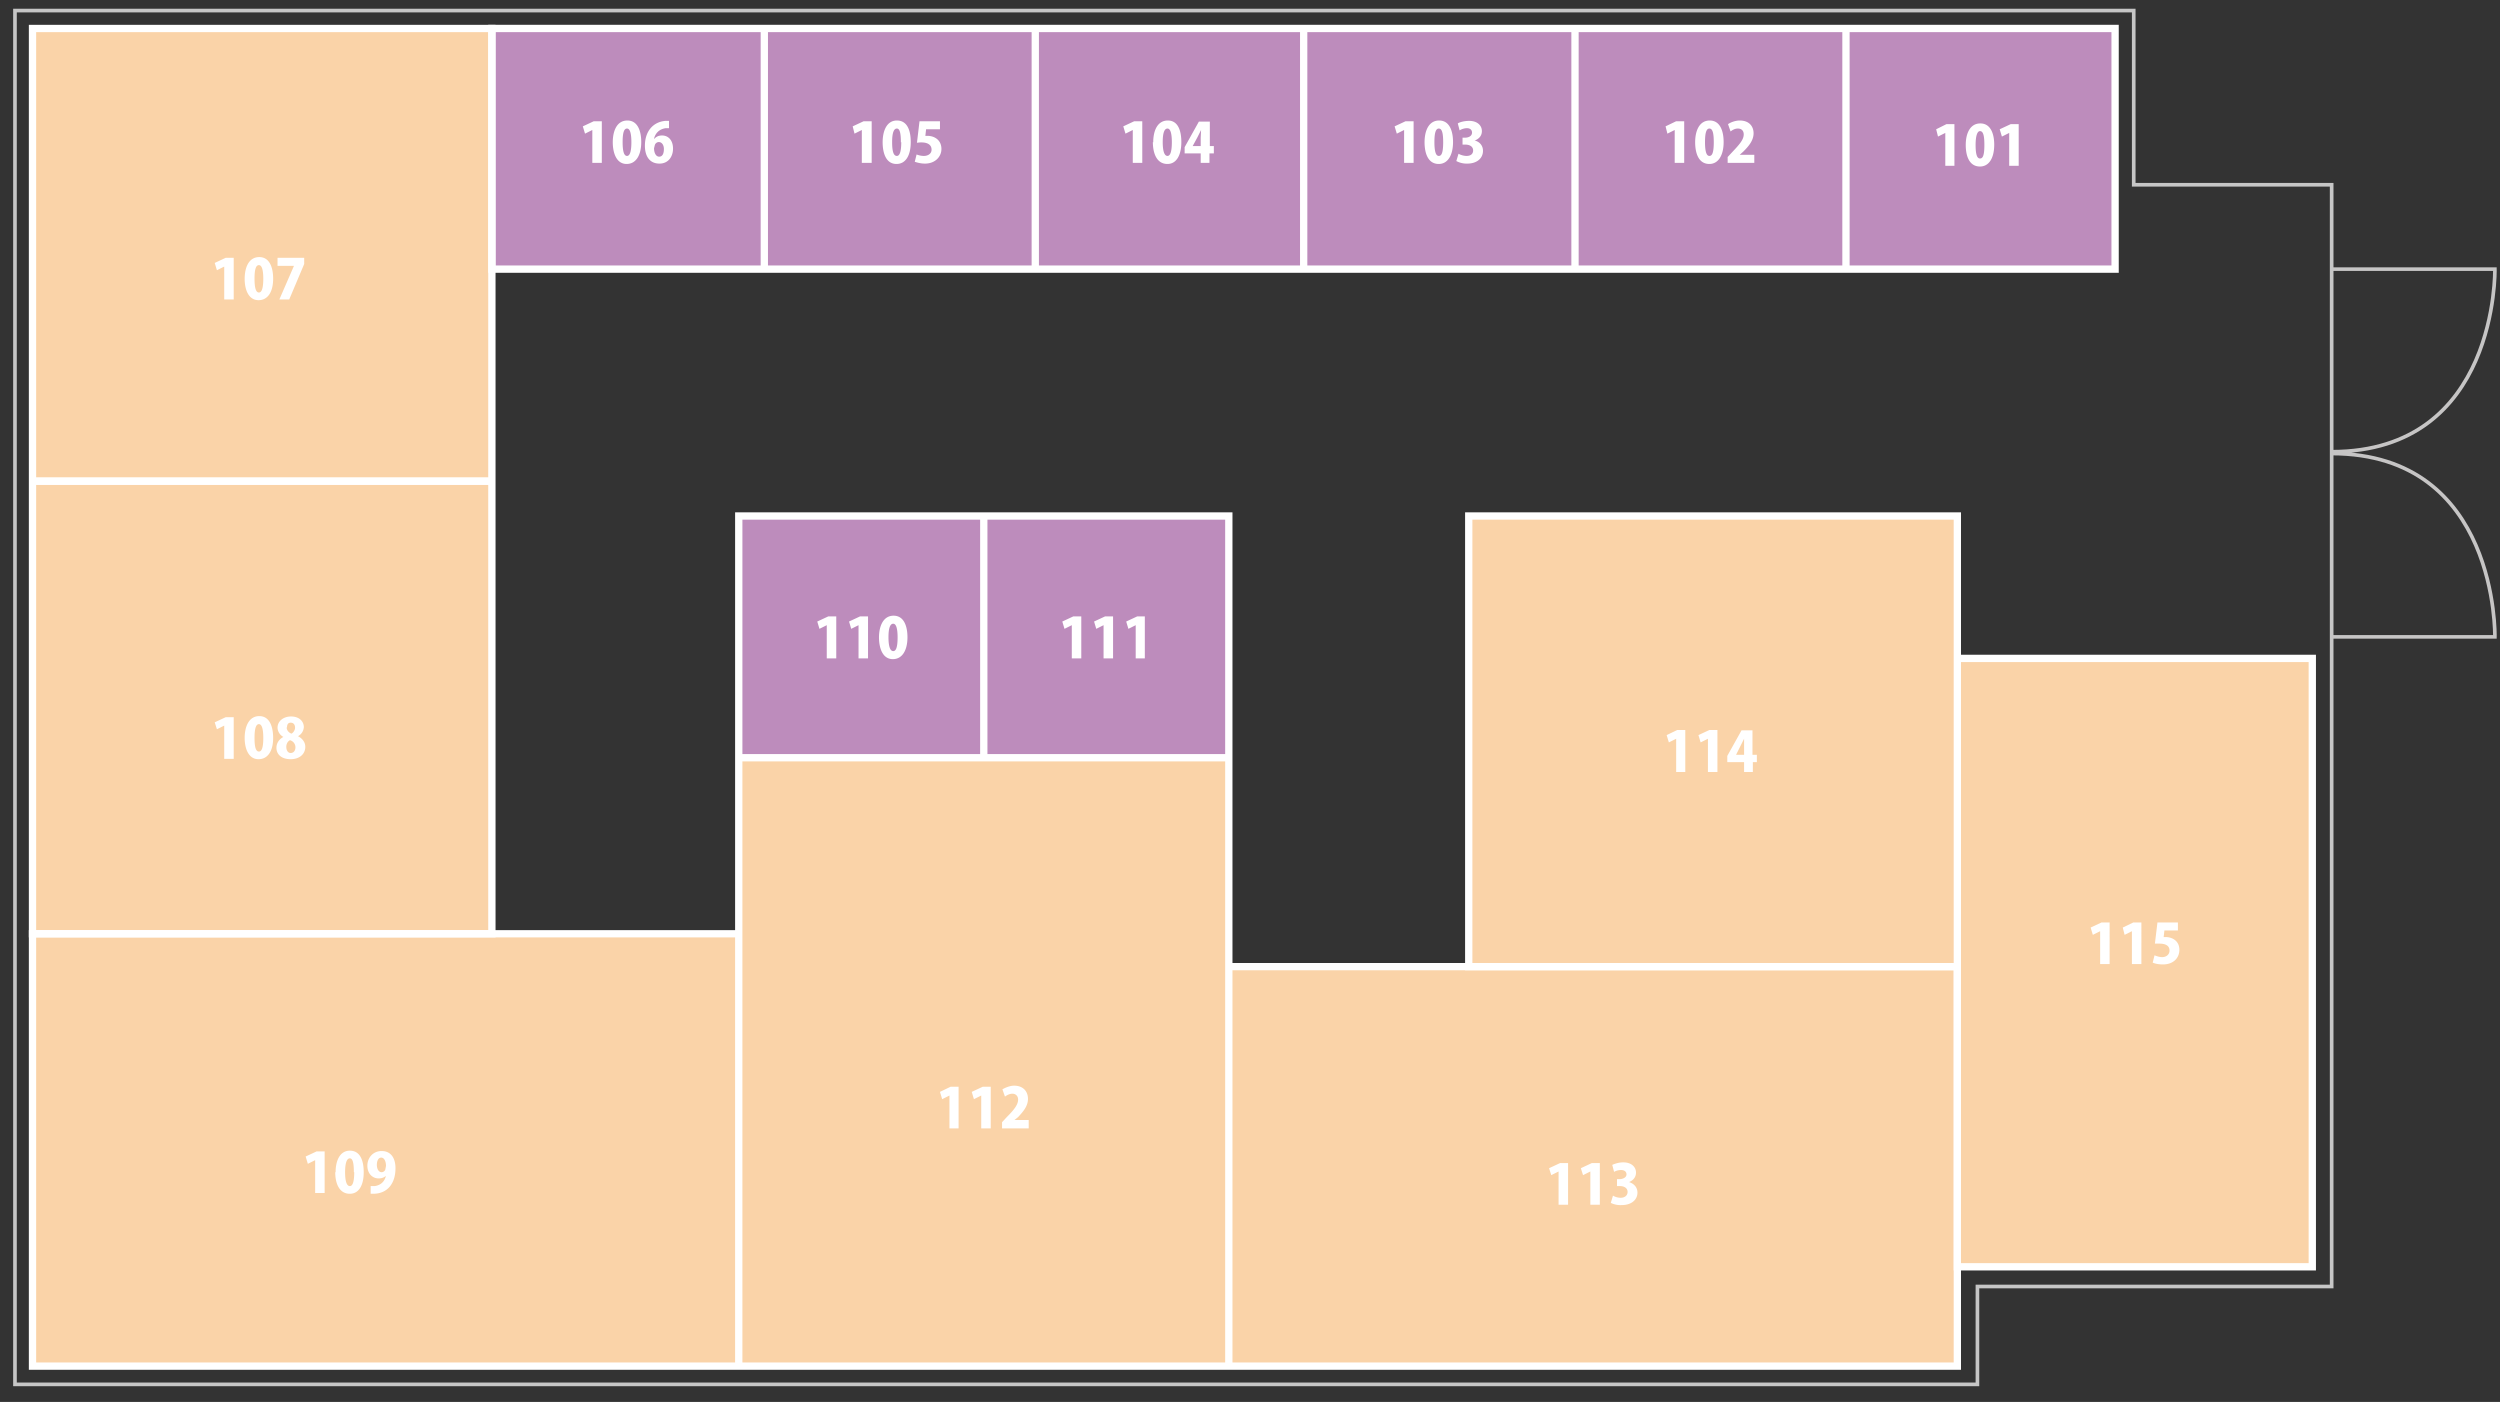 <svg xmlns="http://www.w3.org/2000/svg" xml:space="preserve" width="684.6" height="383.9"><rect width="100%" height="100%" fill="#333333" stroke="none"/><path fill="none" stroke="#C6C6C6" stroke-miterlimit="10" d="M638.5 50.6v301.7h-97v26.8H4.1V2.9h580.2v47.7z"/><path fill="#FAD3A8" d="M536 180.3v-39H402.2v123.4h-65.7v-57.2H202.3v48.2h-67.6V7.8H8.9v366.3H536v-27.2h97.2V180.3z"/><path fill="#BD8CBC" d="M134.7 7.8h444.5v65.9H134.7zM202.3 141.3h134.2v66.2H202.3z"/><g fill="none" stroke="#FFF" stroke-miterlimit="10" stroke-width="2"><path d="M8.9 7.8h125.8v123.9H8.9zM8.9 131.8h125.8v123.9H8.9z"/><path d="M8.9 255.7h193.4v118.4H8.9zM202.3 141.3h134.2v232.8H202.3zM336.5 264.7H536v109.4H336.5z"/><path d="M402.2 141.3H536v123.4H402.2zM536 180.3h97.2v166.6H536zM134.7 7.8h444.5v65.9H134.7zM209.3 7.8v65.9M283.5 7.8v65.9M357 7.8v65.9M431.3 7.8v65.9M505.5 7.8v65.9M202.3 207.5h134.2M269.4 141.3v66.2"/></g><g fill="#FFF"><path d="M61.4 82v-9l-2 1-.6-2 3-1.4H64V82h-2.6zM67 76.4c0-3.3 1.2-6 4-6 2.9 0 3.8 3 3.8 5.9 0 3.7-1.5 5.9-4 5.9-2.8 0-3.8-3-3.8-5.8zm5.1 0c0-2.5-.4-3.8-1.2-3.8-.8 0-1.2 1.1-1.2 3.7s.4 3.8 1.2 3.8c.6 0 1.2-.7 1.2-3.8zM76 70.6h7.3v1.7L79.2 82h-2.7l4-9.2H76v-2.2zM61.4 207.8v-9.1l-2 1-.6-1.9 3-1.4H64v11.4h-2.6zM67 202.1c0-3.2 1.2-6 4-6 2.9 0 3.8 3 3.8 6 0 3.6-1.5 5.8-4 5.8-2.8 0-3.8-3-3.8-5.8zm5.1 0c0-2.5-.4-3.8-1.2-3.8-.8 0-1.2 1.2-1.2 3.8 0 2.6.4 3.7 1.2 3.7.6 0 1.2-.6 1.2-3.7zM77.6 201.8a3 3 0 0 1-1.6-2.5c0-1.9 1.7-3.1 3.7-3.1 2.3 0 3.5 1.4 3.5 2.9a3 3 0 0 1-1.6 2.5c1 .5 2 1.5 2 2.9 0 2.1-1.7 3.4-4 3.4-2.6 0-3.9-1.4-3.9-3.1 0-1.4.8-2.4 1.9-3zm3.3 2.9a2 2 0 0 0-1.5-2c-.6.3-1 1-1 1.8 0 .9.4 1.7 1.2 1.7.9 0 1.3-.8 1.3-1.5zm-2.4-5.5c0 .7.5 1.4 1.3 1.7.5-.2 1-1 1-1.6 0-.7-.3-1.4-1.2-1.4-.9 0-1 .8-1 1.3zM86.3 326.7v-9l-2 1-.6-2 3-1.4h2.2v11.4h-2.6zM91.9 321c0-3.2 1.2-5.9 3.9-5.9 3 0 3.8 3 3.8 5.9 0 3.7-1.4 5.9-3.8 5.9-3 0-4-3-4-5.9zm5 0c0-2.5-.3-3.8-1.1-3.8s-1.3 1.2-1.3 3.8c0 2.6.5 3.8 1.3 3.8.6 0 1.2-.7 1.2-3.8zM105.7 322c-.5.4-1.1.7-2 .7-1.7 0-3.1-1.3-3.1-3.5 0-2.1 1.5-4 3.9-4 2.6 0 3.8 2 3.8 4.7 0 4.3-2.3 7-6.1 7h-.7v-2.1h1.1c1.4-.2 2.7-1 3.1-2.9zm-2.5-3c0 1.1.5 2 1.3 2 .5 0 .9-.4 1-.7l.2-1c0-1.3-.5-2.3-1.3-2.3s-1.2.9-1.2 2zM226.4 180.3v-9.1l-2 1-.6-2 3-1.4h2.2v11.5h-2.6zM235.1 180.3v-9.1l-2 1-.6-2 3-1.4h2.2v11.5h-2.6zM240.7 174.6c0-3.2 1.2-6 4-6 2.9 0 3.8 3 3.8 5.9 0 3.7-1.5 6-4 6-2.8 0-3.8-3-3.8-6zm5.1 0c0-2.5-.4-3.8-1.2-3.8-.8 0-1.3 1.1-1.3 3.7s.5 3.8 1.3 3.8c.6 0 1.2-.6 1.2-3.8zM293.5 180.3v-9.1l-2 1-.6-2 3-1.4h2.2v11.5h-2.6zM302.2 180.3v-9.1l-2 1-.6-2 3-1.4h2.2v11.5h-2.6zM311 180.3v-9.1l-2 1-.6-2 3-1.4h2.1v11.5H311zM260 309v-9l-2 1-.6-2 2.9-1.4h2.2V309H260zM268.7 309v-9l-2 1-.6-2 3-1.4h2.2V309h-2.6zM281.7 309h-7.3v-1.7l1.3-1.4c2-2 3.1-3.4 3.1-4.8 0-.8-.5-1.6-1.6-1.6-.7 0-1.5.4-2 .8l-.7-2c.7-.4 2-1 3.2-1 2.6 0 3.8 1.7 3.8 3.6 0 2-1.3 3.5-2.7 5l-1 .8h3.9v2.3zM459 211.4v-9.1l-2 1-.6-2 2.9-1.4h2.2v11.5H459zM467.7 211.4v-9.1l-2 1-.6-2 3-1.4h2.2v11.5h-2.6zM480 211.4h-2.4v-2.7H473V207l3.9-7h3v6.7h1.2v2H480v2.7zm-4.6-4.7h2.2v-4.4l-1 2-1.2 2.4zM426.8 329.9v-9.1l-2 1-.6-1.9 3-1.4h2.2v11.4h-2.6zM435.5 329.9v-9.1l-2 1-.6-1.9 3-1.4h2.2v11.4h-2.6zM446.1 323.7c1.3.4 2.3 1.4 2.3 2.9 0 1.9-1.6 3.4-4.3 3.4a6 6 0 0 1-3-.6l.6-2c.4.3 1.3.6 2.1.6 1.2 0 1.9-.7 1.9-1.6 0-1.1-1-1.6-2.1-1.6h-.8v-1.9h.7c.8 0 1.9-.4 1.9-1.3 0-.7-.5-1.2-1.5-1.2a4 4 0 0 0-1.9.5l-.5-1.9c.6-.3 1.8-.7 3-.7 2.3 0 3.5 1.3 3.5 2.8 0 1.2-.7 2.1-1.9 2.6zM575.1 264v-9l-2 1-.6-2 3-1.4h2.2V264h-2.6zM583.8 264v-9l-2 1-.5-2 2.9-1.4h2.2V264h-2.6zM596.4 252.6v2.2h-3.7l-.2 1.8h.5c1.8 0 3.8 1 3.8 3.5 0 2.2-1.6 4-4.5 4-1.1 0-2.2-.2-2.8-.5l.5-2c.5.2 1.3.5 2.1.5 1 0 2-.6 2-1.8 0-1.3-1-1.9-2.8-1.9h-1.2l.7-5.8h5.6zM532.7 45.4v-9l-2 1-.5-2L533 34h2.2v11.4h-2.6zM538.3 39.7c0-3.2 1.2-5.9 4-5.9 2.9 0 3.8 3 3.8 5.8 0 3.8-1.5 6-3.9 6-3 0-3.9-3-3.9-5.9zm5.1 0c0-2.5-.3-3.8-1.2-3.8-.7 0-1.2 1.2-1.2 3.8 0 2.6.4 3.7 1.2 3.7.7 0 1.2-.6 1.2-3.7zM550.2 45.4v-9l-2 1-.6-2 3-1.4h2.2v11.4h-2.6zM458.6 44.6v-9l-2 1-.5-2 2.9-1.4h2.2v11.4h-2.6zM464.2 39c0-3.3 1.2-6 4-6 2.9 0 3.8 3 3.8 5.9 0 3.7-1.5 6-3.9 6-3 0-3.9-3-3.9-6zm5.1 0c0-2.5-.3-3.8-1.2-3.8-.8 0-1.2 1.1-1.2 3.7s.4 3.8 1.2 3.8c.7 0 1.2-.7 1.2-3.8zM480.3 44.6h-7.2V43l1.3-1.4c2-2.1 3.1-3.4 3.1-4.8 0-.9-.5-1.6-1.6-1.6-.8 0-1.5.4-2 .8l-.7-2c.7-.5 2-1 3.2-1 2.6 0 3.8 1.6 3.8 3.5 0 2-1.4 3.6-2.8 5l-1 .9h4v2.2zM384.5 44.6v-9l-2 1-.6-2 3-1.4h2.2v11.4h-2.6zM390.1 39c0-3.3 1.2-6 4-6 2.9 0 3.8 3 3.8 5.9 0 3.7-1.5 6-3.9 6-3 0-3.9-3-3.9-6zm5.1 0c0-2.5-.3-3.8-1.2-3.8-.8 0-1.2 1.1-1.2 3.7s.4 3.8 1.2 3.8c.7 0 1.2-.7 1.2-3.8zM403.9 38.5c1.2.3 2.2 1.3 2.2 2.8 0 2-1.6 3.5-4.3 3.5a6 6 0 0 1-3-.7l.6-2c.5.3 1.4.6 2.2.6 1.2 0 1.8-.6 1.8-1.5 0-1.1-1-1.6-2.1-1.6h-.8v-1.9h.7c.9 0 1.9-.4 1.9-1.4 0-.7-.5-1.2-1.4-1.2a4 4 0 0 0-2 .6l-.5-1.9c.6-.4 1.9-.7 3.1-.7 2.3 0 3.5 1.3 3.5 2.8 0 1.2-.7 2.1-2 2.6zM310.2 44.6v-9l-2 1-.6-2 3-1.4h2.2v11.4h-2.6zM315.8 39c0-3.3 1.2-6 4-6 2.9 0 3.7 3 3.7 5.9 0 3.7-1.4 6-3.8 6-3 0-4-3-4-6zm5.1 0c0-2.5-.4-3.8-1.2-3.8-.8 0-1.3 1.1-1.3 3.7s.5 3.8 1.3 3.8c.6 0 1.2-.7 1.2-3.8zM331.2 44.6h-2.4V42h-4.4v-1.7l3.9-7h3V40h1.1v2h-1.2v2.6zm-4.6-4.6h2.2v-2.3l.1-2.1-1 2-1.3 2.4zM236 44.6v-9l-2 1-.5-2 3-1.4h2.2v11.4H236zM241.7 39c0-3.3 1.2-6 3.9-6 3 0 3.8 3 3.8 5.9 0 3.7-1.4 6-3.9 6-2.9 0-3.8-3-3.8-6zm5 0c0-2.5-.3-3.8-1.1-3.8s-1.3 1.1-1.3 3.7.4 3.8 1.3 3.8c.6 0 1.2-.7 1.2-3.8zM257.4 33.2v2.2h-3.8l-.2 1.8h.6c1.7 0 3.8 1 3.8 3.6 0 2.1-1.7 4-4.5 4-1.2 0-2.2-.3-2.8-.5l.5-2c.5.2 1.2.4 2 .4 1.1 0 2.1-.6 2.1-1.7 0-1.3-1-2-2.8-2a7 7 0 0 0-1.2.1l.7-5.9h5.6zM162.2 44.6v-9l-2 1-.6-2 3-1.4h2.2v11.4h-2.6zM167.8 39c0-3.3 1.2-6 4-6 2.9 0 3.8 3 3.8 5.9 0 3.7-1.5 6-4 6-2.8 0-3.8-3-3.8-6zm5.1 0c0-2.5-.4-3.8-1.2-3.8-.8 0-1.2 1.1-1.2 3.7s.4 3.8 1.2 3.8c.6 0 1.2-.7 1.2-3.8zM179.2 38c.5-.6 1.2-.9 2.1-.9 1.7 0 3 1.3 3 3.6 0 2.2-1.3 4.1-3.7 4.1-2.7 0-4-2-4-4.9 0-3.9 2.2-6.5 5.6-6.8h1v2h-.9c-2 .3-2.9 1.6-3.2 2.9h.1zm2.6 2.8c0-1-.5-1.9-1.4-1.9-.5 0-1 .4-1.1.9l-.2.8c0 1.2.5 2.3 1.4 2.3 1 0 1.3-1 1.3-2.1z"/></g><path fill="none" stroke="#C6C5C5" stroke-miterlimit="10" d="M638.5 73.7h44.7s1 50-44.7 50m0 50.7h44.7s1-50.2-44.7-50.2"/></svg>